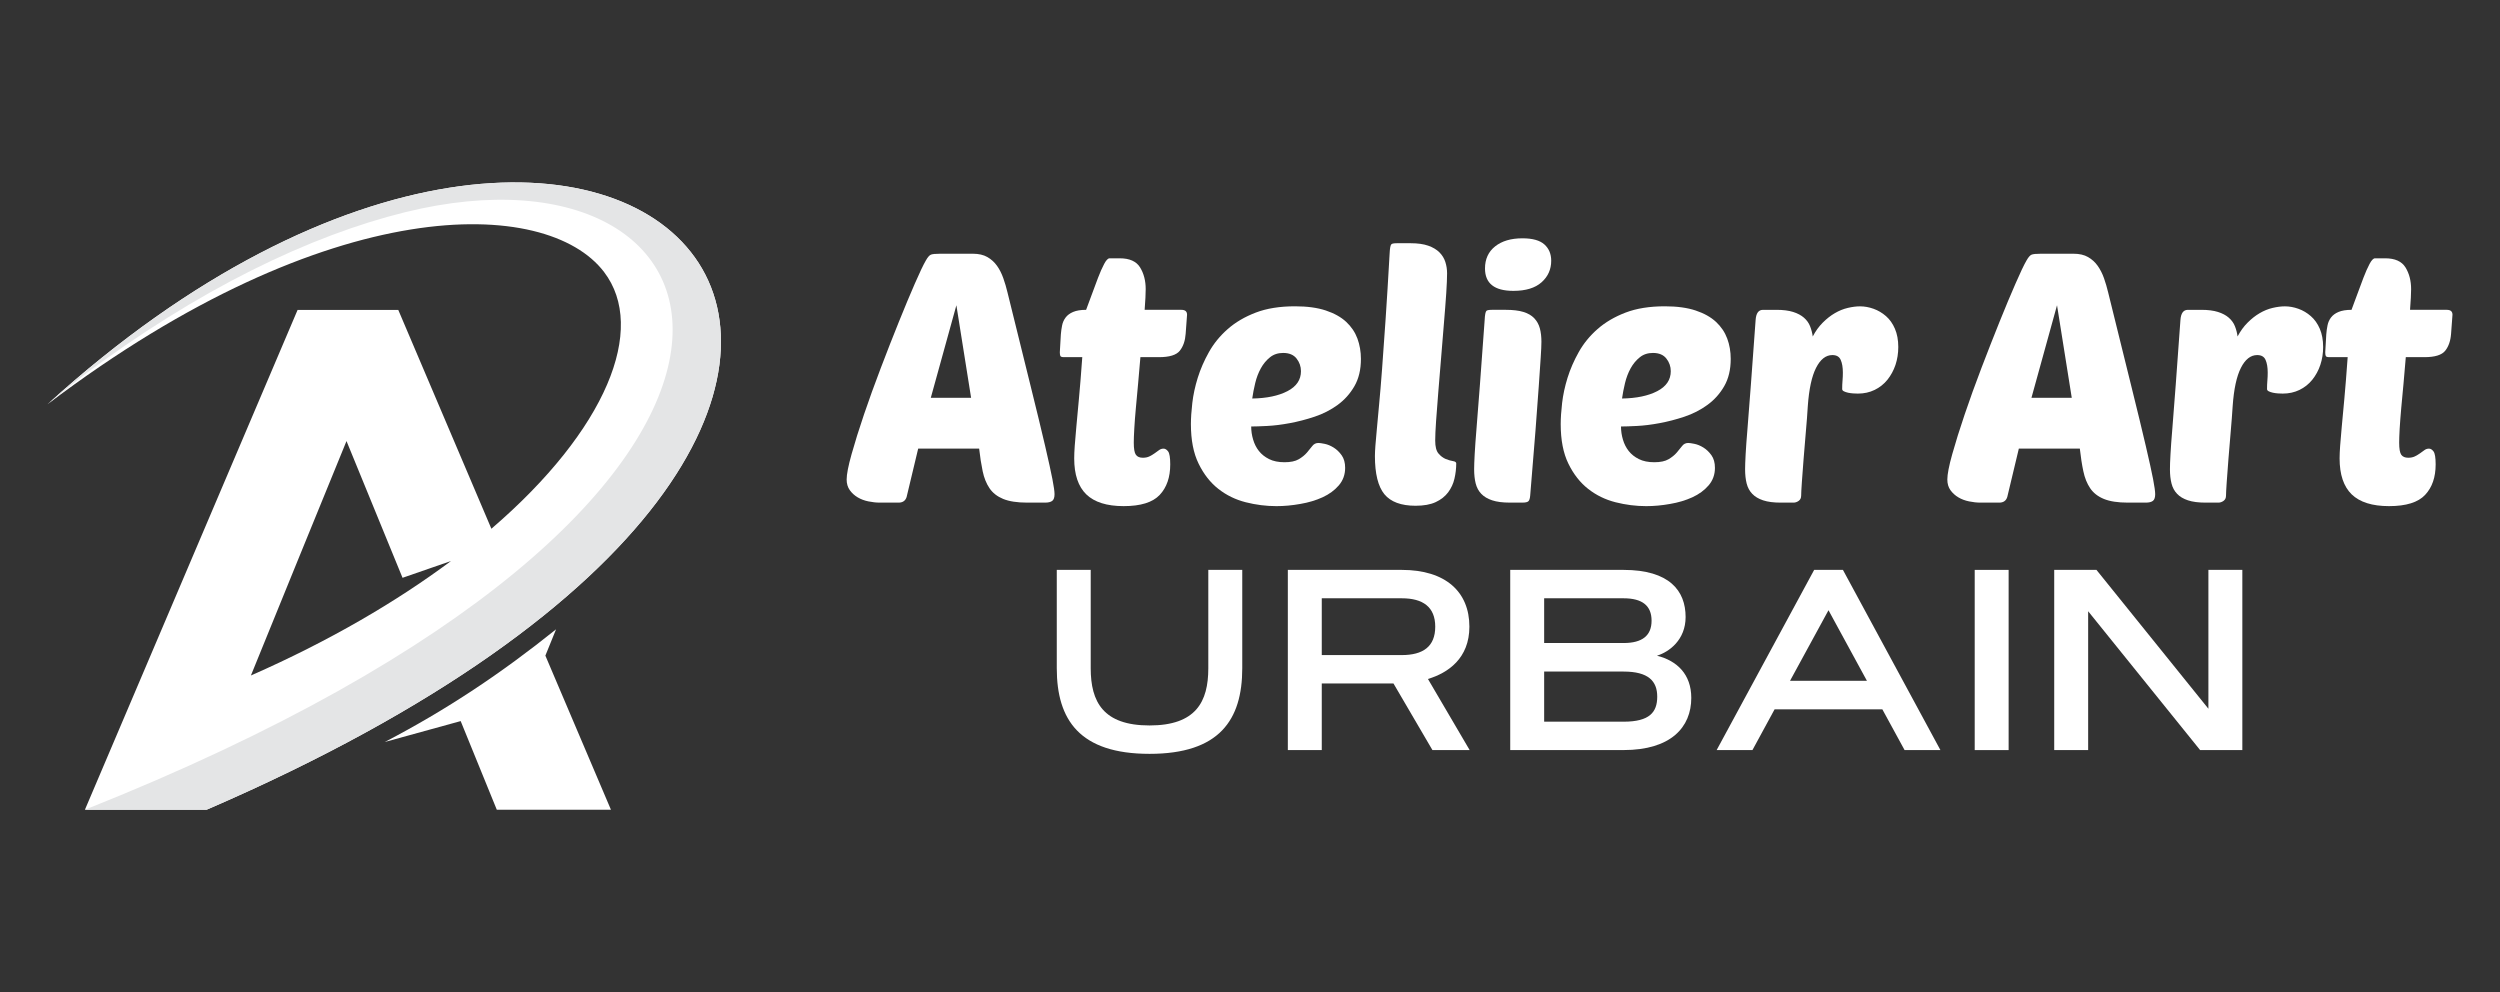<?xml version="1.0" encoding="utf-8"?>
<!-- Generator: Adobe Illustrator 16.0.0, SVG Export Plug-In . SVG Version: 6.00 Build 0)  -->
<!DOCTYPE svg PUBLIC "-//W3C//DTD SVG 1.1//EN" "http://www.w3.org/Graphics/SVG/1.1/DTD/svg11.dtd">
<svg version="1.1" id="Calque_1" xmlns="http://www.w3.org/2000/svg" xmlns:xlink="http://www.w3.org/1999/xlink" x="0px" y="0px"
	 width="169.667px" height="67.333px" viewBox="0 0 169.667 67.333" enable-background="new 0 0 169.667 67.333"
	 xml:space="preserve">
<rect x="0" y="0" width="169.667" height="67.333" fill="#333333" stroke="none"/>
<g>
	<g>
		<path fill="#FFFFFF" d="M3.228,27.432c19.225-14.545,33.874-14.075,37.766-8.974c2.933,3.845,0.172,10.712-7.645,17.427
			l-6.319-14.852h-6.833L5.763,54.953h8.262C77.285,27.597,42.73-8.455,3.228,27.432z M17.028,45.844
			c2.16-5.309,4.31-10.592,6.488-15.911l3.803,9.281l3.291-1.141C26.922,40.823,22.381,43.489,17.028,45.844z"/>
		<path fill="#E4E5E6" d="M3.228,27.432l2.21-1.786c8.104-6.096,15.706-9.675,22.037-11.239
			C51.041,8.585,58.983,33.795,5.763,54.953h8.262C77.285,27.597,42.73-8.455,3.228,27.432z"/>
		<path fill-rule="evenodd" clip-rule="evenodd" fill="#FFFFFF" d="M26.111,50.358l5.154-1.42l2.451,6.015h7.747l-4.45-10.458
			l0.726-1.786C34.039,45.681,30.309,48.174,26.111,50.358L26.111,50.358z"/>
	</g>
	<g>
		<g>
			<g>
				<path fill="#FFFFFF" d="M66.024,17.22c0.397,0,0.727,0.076,0.987,0.226c0.263,0.151,0.48,0.35,0.654,0.595
					c0.175,0.246,0.316,0.528,0.428,0.845c0.111,0.317,0.208,0.643,0.286,0.975c0.635,2.57,1.157,4.687,1.57,6.353
					c0.412,1.665,0.738,3.009,0.976,4.032c0.238,1.023,0.403,1.781,0.499,2.272c0.096,0.492,0.144,0.833,0.144,1.023
					c0,0.223-0.053,0.372-0.154,0.451c-0.104,0.08-0.268,0.12-0.488,0.12h-1.214c-0.682,0-1.224-0.084-1.629-0.25
					c-0.404-0.167-0.713-0.408-0.928-0.727c-0.215-0.316-0.369-0.701-0.464-1.153s-0.176-0.963-0.239-1.535h-4.138l-0.785,3.284
					c-0.08,0.254-0.263,0.381-0.548,0.381h-1.261c-0.254,0-0.515-0.029-0.785-0.084c-0.27-0.055-0.511-0.146-0.725-0.273
					c-0.215-0.127-0.394-0.289-0.536-0.488c-0.142-0.197-0.214-0.439-0.214-0.725c0-0.349,0.11-0.92,0.333-1.713
					c0.222-0.793,0.503-1.693,0.844-2.7c0.342-1.007,0.723-2.062,1.144-3.164c0.419-1.102,0.828-2.145,1.225-3.128
					c0.396-0.984,0.757-1.848,1.083-2.593c0.324-0.745,0.574-1.269,0.749-1.57c0.126-0.222,0.24-0.353,0.344-0.392
					c0.104-0.04,0.299-0.06,0.584-0.06H66.024z M63.17,26.998h2.736l-0.999-6.281L63.17,26.998z"/>
				<path fill="#FFFFFF" d="M77.396,24.238c-0.048,0.603-0.1,1.198-0.155,1.785s-0.107,1.142-0.153,1.665
					c-0.049,0.523-0.084,0.992-0.107,1.403c-0.024,0.413-0.035,0.73-0.035,0.952c0,0.412,0.046,0.686,0.143,0.82
					c0.094,0.135,0.253,0.203,0.476,0.203c0.175,0,0.323-0.032,0.451-0.096c0.127-0.063,0.246-0.134,0.357-0.214
					c0.11-0.08,0.21-0.151,0.296-0.214c0.088-0.063,0.188-0.095,0.299-0.095c0.11,0,0.214,0.064,0.309,0.19
					c0.095,0.127,0.143,0.42,0.143,0.88c0,0.872-0.237,1.563-0.713,2.069c-0.476,0.509-1.292,0.763-2.451,0.763
					c-1.142,0-1.985-0.268-2.533-0.798c-0.547-0.531-0.82-1.345-0.82-2.438c0-0.238,0.012-0.52,0.035-0.845
					c0.024-0.325,0.06-0.75,0.107-1.272c0.048-0.523,0.107-1.167,0.178-1.927c0.072-0.762,0.147-1.705,0.228-2.831h-1.261
					c-0.128,0-0.203-0.028-0.228-0.083c-0.022-0.056-0.035-0.138-0.035-0.25l0.07-1.213c0.017-0.206,0.045-0.408,0.085-0.607
					c0.039-0.198,0.118-0.376,0.237-0.535s0.289-0.286,0.512-0.38c0.223-0.095,0.516-0.143,0.88-0.143
					c0.11-0.285,0.238-0.626,0.38-1.023c0.143-0.396,0.286-0.781,0.43-1.154c0.143-0.373,0.282-0.686,0.416-0.939
					c0.135-0.254,0.258-0.381,0.369-0.381h0.689c0.667,0,1.126,0.207,1.379,0.618c0.254,0.413,0.381,0.904,0.381,1.476
					c0,0.317-0.024,0.785-0.071,1.403h2.497c0.255,0,0.381,0.111,0.381,0.333l-0.094,1.285c-0.032,0.476-0.163,0.86-0.395,1.154
					c-0.229,0.293-0.701,0.44-1.414,0.44H77.396z"/>
				<path fill="#FFFFFF" d="M86.627,34.35c-0.699,0-1.393-0.089-2.081-0.263c-0.69-0.175-1.309-0.476-1.856-0.904
					c-0.547-0.429-0.995-0.999-1.343-1.713c-0.351-0.713-0.524-1.609-0.524-2.688c0-0.396,0.031-0.873,0.095-1.428
					c0.063-0.555,0.187-1.126,0.369-1.713c0.183-0.586,0.436-1.17,0.762-1.749c0.324-0.579,0.749-1.098,1.272-1.558
					c0.522-0.46,1.156-0.833,1.903-1.119c0.744-0.285,1.633-0.427,2.663-0.427c0.826,0,1.523,0.094,2.095,0.285
					c0.57,0.19,1.032,0.448,1.38,0.772c0.348,0.325,0.603,0.702,0.762,1.13c0.156,0.428,0.238,0.889,0.238,1.38
					c0,0.73-0.148,1.348-0.442,1.856c-0.292,0.507-0.674,0.932-1.14,1.272c-0.47,0.341-0.989,0.606-1.56,0.797
					c-0.571,0.19-1.134,0.337-1.689,0.439c-0.554,0.104-1.066,0.167-1.534,0.19c-0.468,0.024-0.828,0.036-1.082,0.036
					c0,0.302,0.043,0.599,0.132,0.892c0.085,0.293,0.216,0.551,0.393,0.773c0.174,0.222,0.403,0.404,0.688,0.547
					c0.285,0.143,0.635,0.214,1.047,0.214s0.734-0.067,0.964-0.202s0.416-0.286,0.558-0.452c0.145-0.167,0.267-0.317,0.369-0.452
					c0.104-0.135,0.243-0.202,0.417-0.202c0.079,0,0.219,0.021,0.416,0.06c0.199,0.04,0.401,0.123,0.607,0.25
					s0.389,0.301,0.547,0.523c0.159,0.223,0.238,0.508,0.238,0.856c0,0.461-0.144,0.857-0.429,1.189
					c-0.286,0.333-0.655,0.604-1.105,0.81c-0.453,0.206-0.957,0.357-1.511,0.451C87.689,34.301,87.15,34.35,86.627,34.35z
					 M87.08,23.953c-0.35,0-0.648,0.099-0.893,0.298c-0.247,0.198-0.453,0.447-0.62,0.749c-0.166,0.302-0.292,0.634-0.38,1
					c-0.088,0.364-0.155,0.713-0.202,1.046c0.982-0.016,1.779-0.182,2.391-0.5c0.611-0.317,0.916-0.77,0.916-1.356
					c0-0.316-0.099-0.603-0.298-0.856C87.797,24.08,87.492,23.953,87.08,23.953z"/>
				<path fill="#FFFFFF" d="M96.071,34.324c-0.982,0-1.688-0.262-2.118-0.784c-0.427-0.524-0.642-1.389-0.642-2.593
					c0-0.19,0.013-0.428,0.034-0.713c0.026-0.286,0.057-0.655,0.097-1.107c0.039-0.452,0.093-1.011,0.154-1.677
					c0.064-0.666,0.132-1.475,0.202-2.426c0.07-0.952,0.152-2.07,0.238-3.355c0.088-1.285,0.178-2.775,0.274-4.473
					c0.016-0.348,0.054-0.555,0.118-0.618c0.047-0.048,0.174-0.071,0.38-0.071h0.929c0.475,0,0.872,0.056,1.189,0.166
					c0.317,0.111,0.57,0.262,0.762,0.452c0.191,0.191,0.324,0.409,0.403,0.655s0.118,0.503,0.118,0.773
					c0,0.317-0.02,0.773-0.058,1.368c-0.039,0.595-0.093,1.264-0.155,2.01c-0.064,0.746-0.126,1.522-0.19,2.331
					s-0.127,1.582-0.191,2.32c-0.062,0.737-0.113,1.399-0.152,1.986c-0.04,0.587-0.06,1.031-0.06,1.333
					c0,0.413,0.075,0.706,0.225,0.88c0.15,0.175,0.313,0.298,0.487,0.369c0.177,0.071,0.337,0.119,0.489,0.143
					c0.15,0.024,0.226,0.075,0.226,0.155c0,0.349-0.041,0.694-0.12,1.035c-0.077,0.341-0.221,0.65-0.427,0.928
					c-0.206,0.276-0.489,0.5-0.846,0.666C97.082,34.242,96.625,34.324,96.071,34.324z"/>
				<path fill="#FFFFFF" d="M102.471,34.111c-0.491,0-0.893-0.052-1.202-0.156c-0.309-0.102-0.556-0.249-0.738-0.439
					c-0.182-0.19-0.309-0.424-0.38-0.702c-0.07-0.276-0.106-0.598-0.106-0.963c0-0.238,0.013-0.574,0.036-1.011
					c0.023-0.436,0.066-1.039,0.129-1.808c0.064-0.769,0.14-1.744,0.228-2.926c0.088-1.181,0.195-2.645,0.321-4.389
					c0.016-0.349,0.057-0.555,0.118-0.619c0.048-0.047,0.174-0.071,0.38-0.071h0.93c0.489,0,0.891,0.048,1.199,0.143
					c0.312,0.095,0.556,0.237,0.738,0.428s0.309,0.421,0.382,0.69c0.071,0.27,0.105,0.571,0.105,0.904
					c0,0.238-0.016,0.594-0.048,1.07c-0.031,0.476-0.074,1.122-0.131,1.938c-0.056,0.817-0.131,1.833-0.225,3.045
					c-0.095,1.213-0.215,2.676-0.358,4.389c-0.016,0.189-0.056,0.317-0.118,0.381c-0.064,0.063-0.197,0.096-0.403,0.096H102.471z
					 M100.782,18.219c0-0.634,0.229-1.134,0.688-1.499c0.461-0.365,1.077-0.547,1.856-0.547c0.68,0,1.178,0.139,1.487,0.416
					c0.309,0.278,0.463,0.647,0.463,1.106c0,0.587-0.219,1.075-0.654,1.462c-0.436,0.389-1.075,0.583-1.914,0.583
					C101.424,19.742,100.782,19.234,100.782,18.219z"/>
				<path fill="#FFFFFF" d="M111.724,34.35c-0.697,0-1.393-0.089-2.081-0.263c-0.691-0.175-1.31-0.476-1.856-0.904
					s-0.996-0.999-1.344-1.713c-0.35-0.713-0.523-1.609-0.523-2.688c0-0.396,0.032-0.873,0.095-1.428
					c0.064-0.555,0.187-1.126,0.369-1.713c0.183-0.586,0.436-1.17,0.762-1.749c0.324-0.579,0.749-1.098,1.272-1.558
					c0.523-0.46,1.157-0.833,1.903-1.119c0.745-0.285,1.633-0.427,2.666-0.427c0.821,0,1.521,0.094,2.092,0.285
					c0.571,0.19,1.03,0.448,1.38,0.772c0.348,0.325,0.603,0.702,0.762,1.13s0.238,0.889,0.238,1.38c0,0.73-0.148,1.348-0.442,1.856
					c-0.291,0.507-0.674,0.932-1.142,1.272c-0.468,0.341-0.987,0.606-1.558,0.797c-0.571,0.19-1.133,0.337-1.689,0.439
					c-0.556,0.104-1.066,0.167-1.534,0.19c-0.468,0.024-0.828,0.036-1.081,0.036c0,0.302,0.043,0.599,0.131,0.892
					c0.086,0.293,0.217,0.551,0.393,0.773c0.174,0.222,0.403,0.404,0.688,0.547c0.286,0.143,0.636,0.214,1.048,0.214
					s0.733-0.067,0.963-0.202c0.23-0.135,0.417-0.286,0.559-0.452c0.144-0.167,0.266-0.317,0.369-0.452
					c0.103-0.135,0.242-0.202,0.416-0.202c0.079,0,0.219,0.021,0.416,0.06c0.2,0.04,0.401,0.123,0.607,0.25s0.389,0.301,0.548,0.523
					c0.158,0.223,0.237,0.508,0.237,0.856c0,0.461-0.144,0.857-0.429,1.189c-0.285,0.333-0.654,0.604-1.105,0.81
					c-0.452,0.206-0.957,0.357-1.511,0.451C112.786,34.301,112.248,34.35,111.724,34.35z M112.177,23.953
					c-0.35,0-0.648,0.099-0.893,0.298c-0.247,0.198-0.453,0.447-0.62,0.749c-0.165,0.302-0.292,0.634-0.38,1
					c-0.088,0.364-0.154,0.713-0.202,1.046c0.983-0.016,1.779-0.182,2.391-0.5c0.612-0.317,0.917-0.77,0.917-1.356
					c0-0.316-0.099-0.603-0.299-0.856C112.894,24.08,112.589,23.953,112.177,23.953z"/>
				<path fill="#FFFFFF" d="M126.091,26.712c-0.094,0-0.201-0.003-0.319-0.012c-0.118-0.008-0.234-0.024-0.346-0.047
					c-0.111-0.024-0.206-0.056-0.285-0.095c-0.079-0.04-0.118-0.091-0.118-0.154c0-0.207,0.007-0.396,0.023-0.571
					c0.016-0.175,0.023-0.357,0.023-0.547c0-0.348-0.047-0.634-0.144-0.856c-0.094-0.222-0.283-0.333-0.568-0.333
					c-0.446,0-0.813,0.29-1.107,0.868c-0.294,0.579-0.48,1.447-0.561,2.605c-0.029,0.508-0.074,1.082-0.131,1.725
					c-0.056,0.642-0.107,1.261-0.154,1.855c-0.047,0.594-0.086,1.122-0.118,1.582s-0.047,0.762-0.047,0.904
					c0,0.158-0.056,0.277-0.167,0.356c-0.112,0.08-0.23,0.12-0.356,0.12h-0.856c-0.491,0-0.893-0.052-1.202-0.156
					c-0.309-0.102-0.556-0.249-0.737-0.439c-0.183-0.19-0.31-0.424-0.381-0.702c-0.07-0.276-0.106-0.598-0.106-0.963
					c0-0.238,0.013-0.574,0.036-1.011c0.023-0.436,0.066-1.039,0.131-1.808c0.063-0.769,0.138-1.744,0.226-2.926
					c0.088-1.181,0.195-2.645,0.321-4.389c0.03-0.459,0.198-0.69,0.498-0.69h0.93c0.444,0,0.815,0.048,1.118,0.143
					c0.3,0.095,0.547,0.226,0.737,0.392c0.189,0.167,0.329,0.361,0.415,0.583c0.088,0.223,0.146,0.452,0.18,0.69
					c0.189-0.365,0.417-0.678,0.679-0.94c0.26-0.261,0.534-0.476,0.819-0.642c0.285-0.167,0.577-0.286,0.88-0.357
					s0.579-0.106,0.833-0.106c0.302,0,0.606,0.056,0.916,0.166c0.309,0.111,0.59,0.277,0.846,0.5
					c0.253,0.222,0.455,0.508,0.604,0.856c0.15,0.349,0.228,0.761,0.228,1.237c0,0.428-0.064,0.833-0.19,1.214
					c-0.129,0.38-0.312,0.717-0.548,1.011c-0.237,0.293-0.527,0.523-0.869,0.689C126.881,26.629,126.506,26.712,126.091,26.712z"/>
				<path fill="#FFFFFF" d="M140.723,17.22c0.396,0,0.728,0.076,0.986,0.226c0.265,0.151,0.481,0.35,0.655,0.595
					c0.174,0.246,0.317,0.528,0.429,0.845c0.111,0.317,0.206,0.643,0.285,0.975c0.634,2.57,1.157,4.687,1.569,6.353
					c0.414,1.665,0.738,3.009,0.977,4.032s0.405,1.781,0.5,2.272c0.094,0.492,0.142,0.833,0.142,1.023
					c0,0.223-0.052,0.372-0.154,0.451c-0.104,0.08-0.265,0.12-0.487,0.12h-1.213c-0.683,0-1.226-0.084-1.629-0.25
					c-0.405-0.167-0.714-0.408-0.929-0.727c-0.215-0.316-0.369-0.701-0.464-1.153c-0.097-0.452-0.174-0.963-0.238-1.535h-4.14
					l-0.785,3.284c-0.079,0.254-0.262,0.381-0.547,0.381h-1.26c-0.256,0-0.518-0.029-0.785-0.084
					c-0.271-0.055-0.514-0.146-0.726-0.273c-0.215-0.127-0.393-0.289-0.537-0.488c-0.142-0.197-0.212-0.439-0.212-0.725
					c0-0.349,0.109-0.92,0.332-1.713c0.222-0.793,0.503-1.693,0.844-2.7c0.341-1.007,0.721-2.062,1.142-3.164
					c0.421-1.102,0.831-2.145,1.226-3.128c0.396-0.984,0.758-1.848,1.084-2.593c0.323-0.745,0.574-1.269,0.748-1.57
					c0.127-0.222,0.241-0.353,0.346-0.392c0.104-0.04,0.297-0.06,0.582-0.06H140.723z M137.868,26.998h2.736l-1-6.281
					L137.868,26.998z"/>
				<path fill="#FFFFFF" d="M154.924,26.712c-0.094,0-0.201-0.003-0.319-0.012c-0.12-0.008-0.233-0.024-0.346-0.047
					c-0.111-0.024-0.206-0.056-0.285-0.095c-0.079-0.04-0.118-0.091-0.118-0.154c0-0.207,0.007-0.396,0.023-0.571
					c0.016-0.175,0.023-0.357,0.023-0.547c0-0.348-0.047-0.634-0.144-0.856c-0.094-0.222-0.285-0.333-0.57-0.333
					c-0.444,0-0.813,0.29-1.105,0.868c-0.294,0.579-0.48,1.447-0.56,2.605c-0.032,0.508-0.075,1.082-0.132,1.725
					c-0.056,0.642-0.106,1.261-0.154,1.855c-0.047,0.594-0.088,1.122-0.118,1.582c-0.032,0.46-0.047,0.762-0.047,0.904
					c0,0.158-0.056,0.277-0.167,0.356c-0.112,0.08-0.229,0.12-0.356,0.12h-0.856c-0.491,0-0.893-0.052-1.202-0.156
					c-0.311-0.102-0.556-0.249-0.737-0.439c-0.183-0.19-0.31-0.424-0.38-0.702c-0.071-0.276-0.107-0.598-0.107-0.963
					c0-0.238,0.011-0.574,0.036-1.011c0.023-0.436,0.066-1.039,0.131-1.808c0.063-0.769,0.138-1.744,0.226-2.926
					c0.086-1.181,0.193-2.645,0.319-4.389c0.032-0.459,0.2-0.69,0.5-0.69h0.928c0.444,0,0.817,0.048,1.118,0.143
					c0.302,0.095,0.549,0.226,0.737,0.392c0.191,0.167,0.331,0.361,0.417,0.583c0.088,0.223,0.147,0.452,0.178,0.69
					c0.191-0.365,0.416-0.678,0.681-0.94c0.26-0.261,0.534-0.476,0.819-0.642c0.285-0.167,0.577-0.286,0.88-0.357
					c0.301-0.071,0.579-0.106,0.833-0.106c0.3,0,0.607,0.056,0.916,0.166c0.309,0.111,0.59,0.277,0.844,0.5
					c0.255,0.222,0.457,0.508,0.607,0.856c0.149,0.349,0.227,0.761,0.227,1.237c0,0.428-0.064,0.833-0.19,1.214
					c-0.127,0.38-0.312,0.717-0.548,1.011c-0.237,0.293-0.527,0.523-0.868,0.689C155.714,26.629,155.339,26.712,154.924,26.712z"/>
				<path fill="#FFFFFF" d="M163.274,24.238c-0.048,0.603-0.099,1.198-0.154,1.785c-0.057,0.587-0.107,1.142-0.155,1.665
					c-0.047,0.523-0.081,0.992-0.107,1.403c-0.023,0.413-0.034,0.73-0.034,0.952c0,0.412,0.048,0.686,0.142,0.82
					c0.097,0.135,0.254,0.203,0.477,0.203c0.174,0,0.324-0.032,0.453-0.096c0.127-0.063,0.244-0.134,0.356-0.214
					c0.111-0.08,0.21-0.151,0.296-0.214c0.088-0.063,0.187-0.095,0.298-0.095c0.112,0,0.215,0.064,0.31,0.19
					c0.094,0.127,0.144,0.42,0.144,0.88c0,0.872-0.238,1.563-0.715,2.069c-0.474,0.509-1.292,0.763-2.45,0.763
					c-1.142,0-1.985-0.268-2.534-0.798c-0.546-0.531-0.82-1.345-0.82-2.438c0-0.238,0.013-0.52,0.036-0.845
					c0.024-0.325,0.061-0.75,0.107-1.272c0.048-0.523,0.107-1.167,0.179-1.927c0.07-0.762,0.146-1.705,0.226-2.831h-1.26
					c-0.129,0-0.204-0.028-0.228-0.083c-0.024-0.056-0.034-0.138-0.034-0.25l0.07-1.213c0.015-0.206,0.043-0.408,0.084-0.607
					c0.038-0.198,0.118-0.376,0.235-0.535c0.12-0.159,0.29-0.286,0.514-0.38c0.221-0.095,0.515-0.143,0.88-0.143
					c0.111-0.285,0.238-0.626,0.379-1.023c0.145-0.396,0.288-0.781,0.43-1.154c0.144-0.373,0.281-0.686,0.416-0.939
					c0.136-0.254,0.258-0.381,0.369-0.381h0.689c0.667,0,1.126,0.207,1.38,0.618c0.253,0.413,0.382,0.904,0.382,1.476
					c0,0.317-0.026,0.785-0.073,1.403h2.498c0.253,0,0.382,0.111,0.382,0.333l-0.095,1.285c-0.034,0.476-0.163,0.86-0.395,1.154
					c-0.229,0.293-0.702,0.44-1.414,0.44H163.274z"/>
			</g>
		</g>
		<g>
			<path fill="#FFFFFF" d="M71.72,45.354v-6.677h2.303v6.677c0,2.277,0.845,3.88,3.991,3.88s3.99-1.603,3.99-3.88v-6.677h2.304
				v6.677c0,3.506-1.553,5.807-6.294,5.807S71.72,48.859,71.72,45.354z"/>
			<path fill="#FFFFFF" d="M87.401,50.905V38.677h7.734c2.977,0,4.588,1.492,4.588,3.854c0,2.149-1.45,3.139-2.813,3.549
				l2.831,4.826h-2.526l-2.644-4.52h-4.867v4.52H87.401z M89.704,40.604v3.854h5.432c1.432,0,2.269-0.571,2.269-1.928
				c0-1.338-0.837-1.926-2.269-1.926H89.704z"/>
			<path fill="#FFFFFF" d="M102.494,50.905V38.677h7.691c3.12,0,4.212,1.424,4.212,3.197c0,1.553-1.115,2.371-1.944,2.627
				c1.365,0.341,2.329,1.262,2.329,2.865c0,1.987-1.382,3.539-4.597,3.539H102.494z M110.186,43.64c1.271,0,1.901-0.503,1.901-1.518
				c0-1.016-0.631-1.518-1.901-1.518h-5.389v3.035H110.186z M110.186,48.979c1.774,0,2.285-0.649,2.285-1.698
				c0-1.057-0.597-1.704-2.285-1.704h-5.389v3.402H110.186z"/>
			<path fill="#FFFFFF" d="M127.75,48.142h-7.315l-1.502,2.764h-2.43l6.618-12.229h1.953l6.616,12.229h-2.432L127.75,48.142z
				 M121.483,46.205h5.22l-2.609-4.791L121.483,46.205z"/>
			<path fill="#FFFFFF" d="M134.017,38.677h2.302v12.229h-2.302V38.677z"/>
			<path fill="#FFFFFF" d="M139.413,38.677h2.867l7.597,9.423v-9.423h2.303v12.229h-2.865l-7.599-9.423v9.423h-2.303V38.677z"/>
		</g>
	</g>
</g>
</svg>

